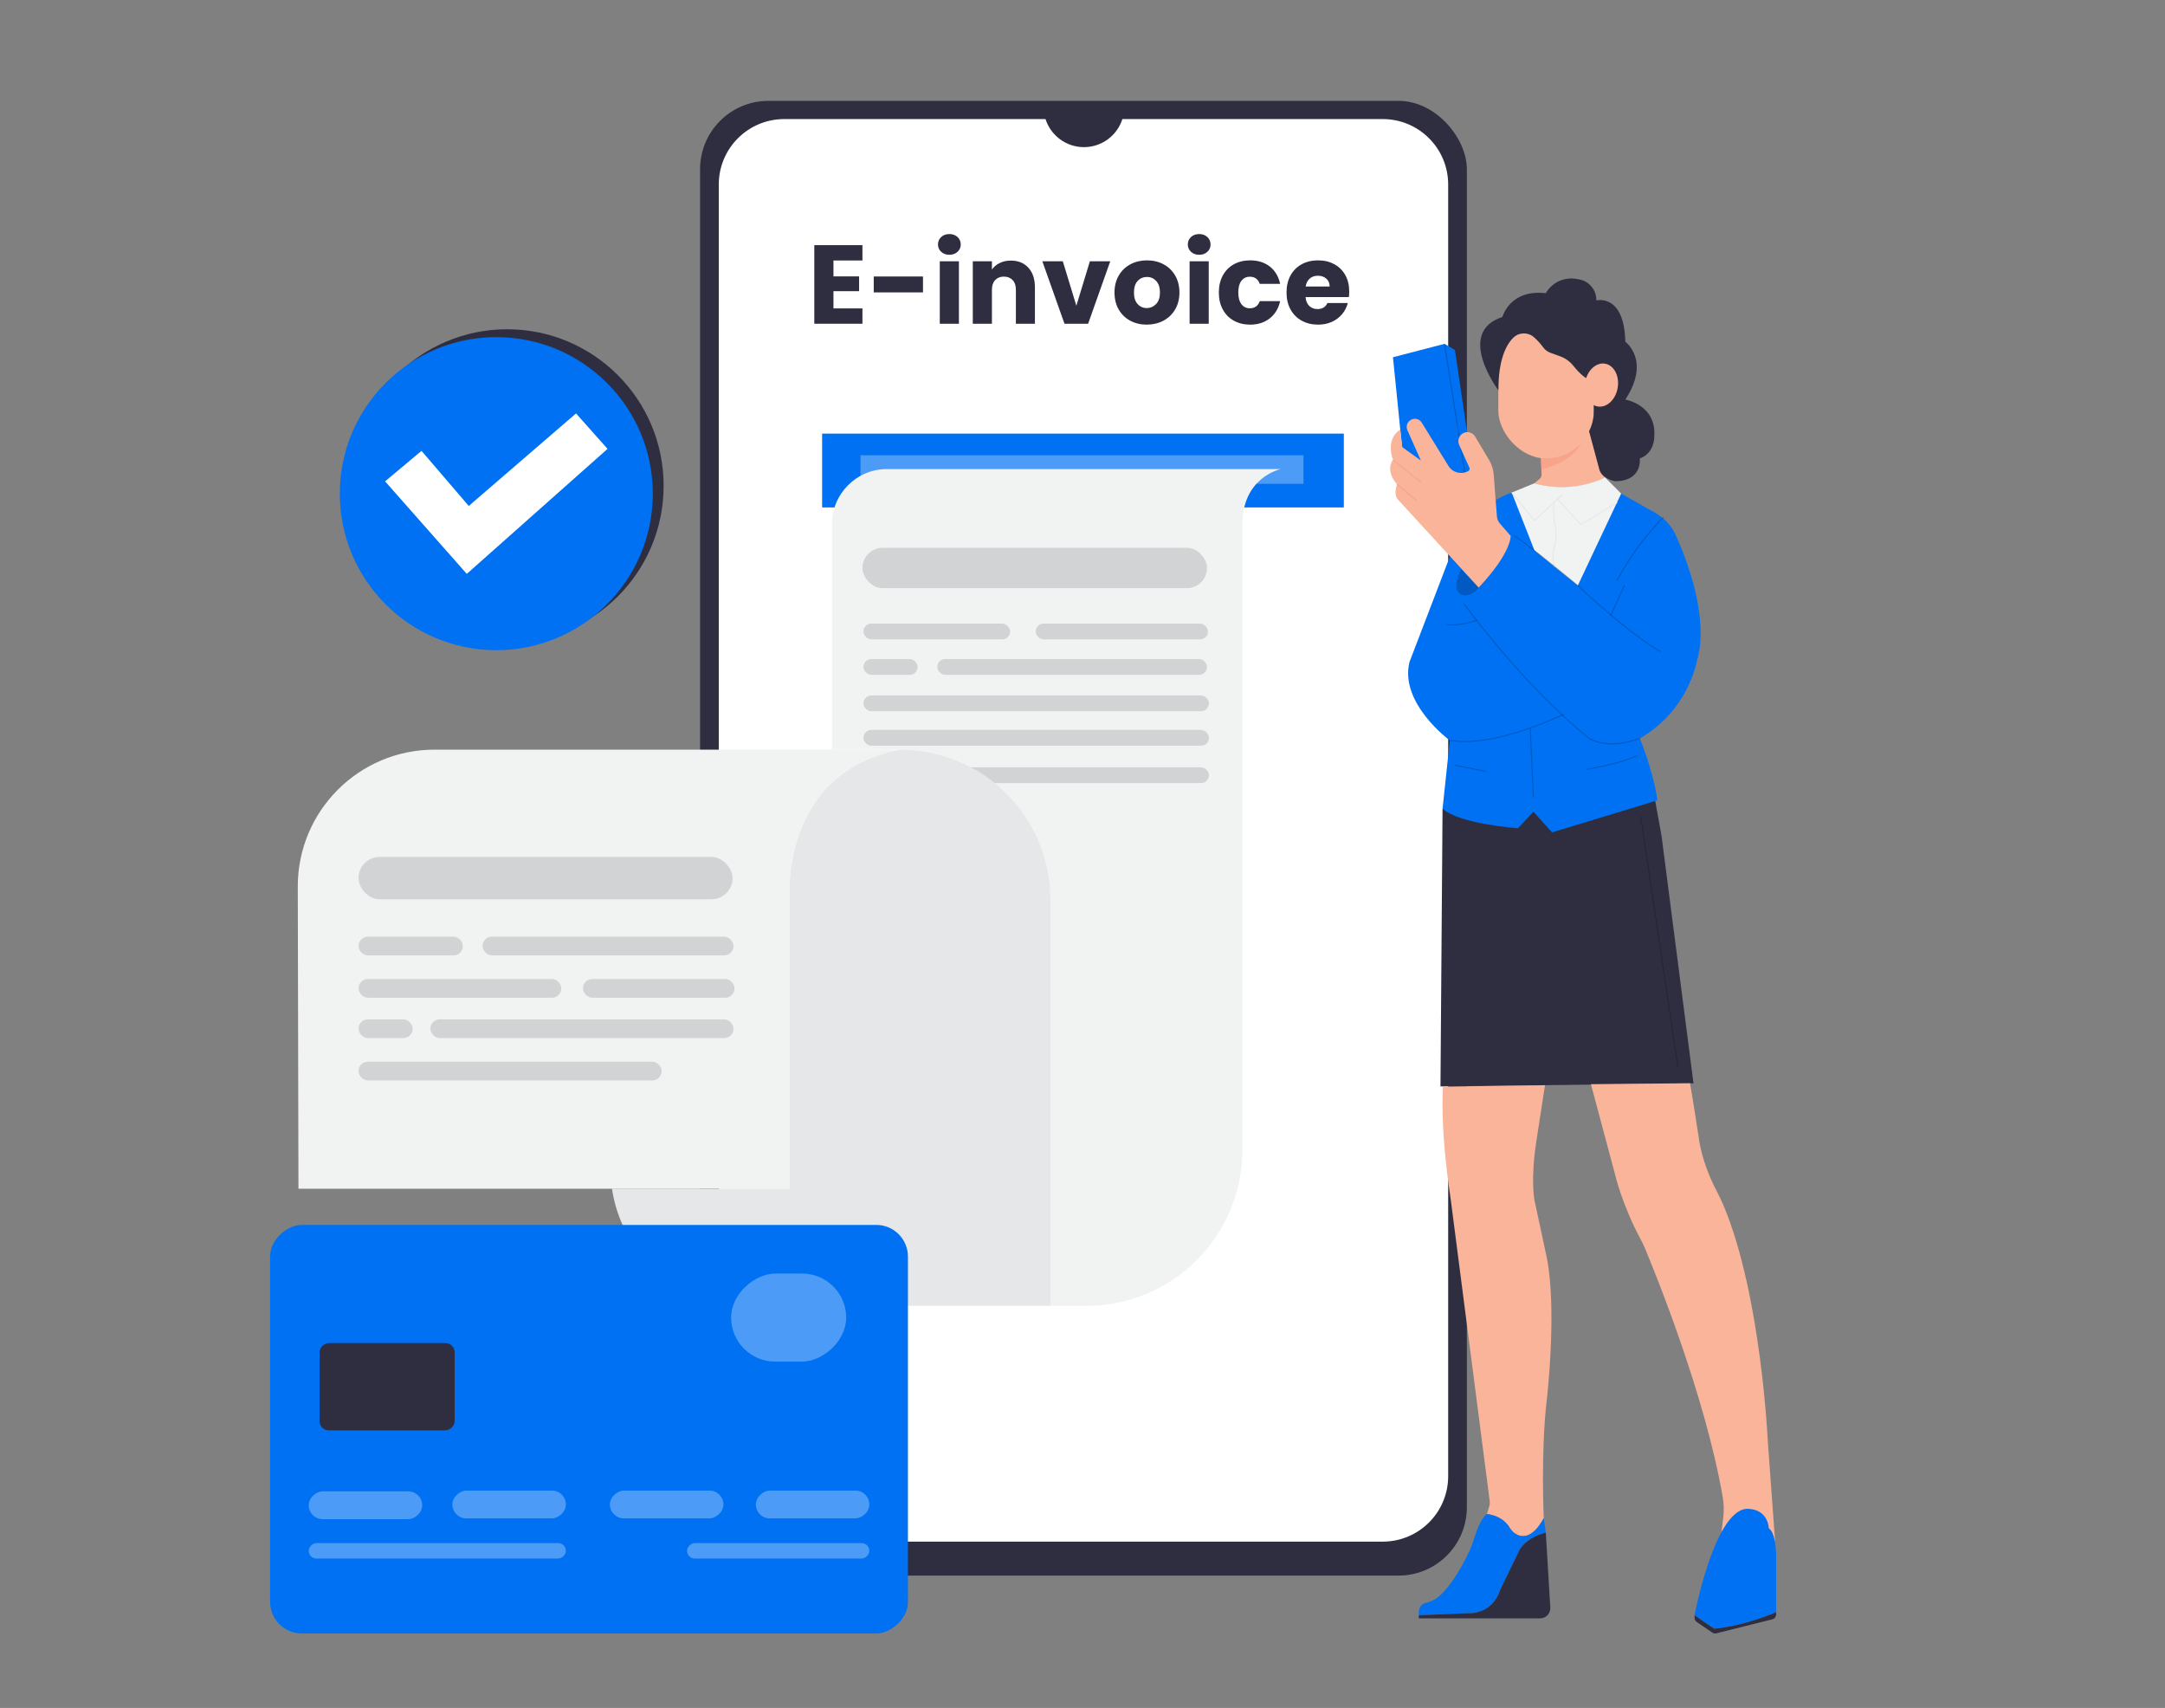  <!DOCTYPE svg PUBLIC "-//W3C//DTD SVG 1.1//EN" "http://www.w3.org/Graphics/SVG/1.1/DTD/svg11.dtd">
<svg xmlns="http://www.w3.org/2000/svg" id="a" viewBox="0 0 865.76 682.89">
  <rect x="0" y="0" width="865.76" height="682.89" fill="#808080" stroke="none"/>
  <defs>
<style xmlns="http://www.w3.org/1999/xhtml">*, ::after, ::before { box-sizing: border-box; }
img, svg { vertical-align: middle; }
</style>
<style xmlns="http://www.w3.org/1999/xhtml">*, body, html { -webkit-font-smoothing: antialiased; }
img, svg { max-width: 100%; }
</style>
</defs>
<g>
    <rect x="279.95" y="40.33" width="306.63" height="589.64" rx="27.32" ry="27.32" fill="#2f2e41" data-secondary="true"/>
    <path d="M552.93,47.61h-104.1c-2.08,6.51-8.17,11.22-15.37,11.22s-13.29-4.71-15.37-11.22h-104.49c-14.45,0-26.17,11.71-26.17,26.17V590.22c0,14.45,11.71,26.17,26.17,26.17h239.34c14.45,0,26.17-11.71,26.17-26.17V73.78c0-14.45-11.71-26.17-26.17-26.17Z" fill="#fff"/>
    <rect x="328.76" y="173.37" width="208.62" height="29.52" fill="#0071f2" data-primary="true"/>
    <g opacity=".3">
      <rect x="344.11" y="182.03" width="177.13" height="11.41" fill="#fff"/>
    </g>
    <path d="M496.83,210.37v249.36c0,34.46-27.93,62.39-62.39,62.39h-14.37v-162.31c0-33.18-26.9-60.08-60.08-60.08h-27.3v-90.19c0-12.14,9.84-21.99,21.99-21.99h157.54s-15.79,3.15-15.39,22.83Z" fill="#f1f2f2"/>
    <rect x="344.9" y="219.03" width="137.77" height="16.14" rx="8.07" ry="8.07" fill="#d1d3d4"/>
    <rect x="345.29" y="249.34" width="58.65" height="6.3" rx="3.15" ry="3.15" fill="#d1d3d4"/>
    <rect x="345.29" y="263.51" width="21.65" height="6.3" rx="3.15" ry="3.15" fill="#d1d3d4"/>
    <rect x="374.81" y="263.51" width="107.85" height="6.3" rx="3.15" ry="3.15" fill="#d1d3d4"/>
    <rect x="345.29" y="278.07" width="138.16" height="6.3" rx="3.15" ry="3.15" fill="#d1d3d4"/>
    <rect x="345.29" y="291.85" width="138.16" height="6.3" rx="3.15" ry="3.15" fill="#d1d3d4"/>
    <rect x="345.29" y="306.81" width="138.16" height="6.3" rx="3.15" ry="3.15" fill="#d1d3d4"/>
    <rect x="414.17" y="249.34" width="68.88" height="6.3" rx="3.15" ry="3.15" fill="#d1d3d4"/>
    <circle cx="202.8" cy="194.23" r="62.58" fill="#2f2e41" data-secondary="true"/>
    <circle cx="198.47" cy="197.38" r="62.58" fill="#0071f2" data-primary="true"/>
    <polygon points="153.99 192.46 168.56 180.26 187.45 202.3 230.35 165.3 242.95 179.47 186.66 229.46 153.99 192.46" fill="#fff"/>
    <path d="M315.77,359.95v115.33H119.35l-.27-120.74c-.07-30.25,24.44-54.81,54.69-54.81h186.22c-48.67,9.45-44.23,60.22-44.23,60.22Z" fill="#f1f2f2"/>
    <path d="M420.08,359.8v162.31h-121.07c-27.58,0-50.4-20.34-54.29-46.84h71.06v-115.33s-4.44-50.78,44.23-60.22c33.18,0,60.08,26.9,60.08,60.08Z" fill="#e6e7e8"/>
    <rect x="143.37" y="342.63" width="149.57" height="16.93" rx="8.46" ry="8.46" fill="#d1d3d4"/>
    <rect x="143.37" y="374.51" width="41.72" height="7.48" rx="3.74" ry="3.74" fill="#d1d3d4"/>
    <rect x="143.37" y="407.57" width="21.65" height="7.48" rx="3.74" ry="3.74" fill="#d1d3d4"/>
    <rect x="192.96" y="374.51" width="100.37" height="7.48" rx="3.74" ry="3.74" fill="#d1d3d4"/>
    <rect x="172.1" y="407.57" width="121.23" height="7.48" rx="3.74" ry="3.74" fill="#d1d3d4"/>
    <rect x="143.37" y="424.5" width="121.23" height="7.48" rx="3.74" ry="3.74" fill="#d1d3d4"/>
    <rect x="143.37" y="391.44" width="81.08" height="7.48" rx="3.74" ry="3.74" fill="#d1d3d4"/>
    <rect x="233.11" y="391.44" width="60.62" height="7.48" rx="3.74" ry="3.74" fill="#d1d3d4"/>
  </g>
  <g>
    <polygon points="576.86 323.3 576.03 434.39 677.21 433.15 664.41 334.04 661.93 320.41 643.76 314.63 603.29 312.98 576.86 323.3" fill="#2f2e41" data-secondary="true"/>
    <g opacity=".2">
      <path d="M671.01,427.17c-.1,0-.19-.07-.2-.18l-14.87-100.35c-.02-.11,.06-.22,.17-.23,.12-.02,.22,.06,.23,.17l14.87,100.35c.02,.11-.06,.22-.17,.23-.01,0-.02,0-.03,0Z"/>
    </g>
    <path d="M604.53,196.93c-16.52,5.78-23.95,23.54-23.95,23.54l-16.93,44.19c-4.13,16.52,16.11,31.39,16.11,31.39l-2.89,27.26c6.61,6.19,30.15,7.85,30.15,7.85l6.19-6.61,7.43,8.26,42.12-12.8c-1.65-11.98-7.02-24.78-7.02-24.78,19.41-11.15,22.71-30.56,22.71-30.56,5.18-16.77-3.37-39.62-8.2-50.43-1.74-3.9-4.7-7.13-8.42-9.23l-13.54-7.65-14.04-.83-22.3,.83-7.43-.41Z" fill="#0071f2" data-primary="true"/>
    <path d="M641.78,190.79c-13.95,7.49-28.17,2.42-28.17,2.42l2.16-1.85c.46-.4,.71-.97,.69-1.58l-.07-2.03-.17-4.8,12.5-10.57,2.23-1.88,4.53,1.89,4.15,15.45c.12,.41,.36,1.02,.83,1.65,.47,.64,.97,1.05,1.33,1.29Z" fill="#f9b499"/>
    <path d="M613.61,193.22l-9.09,3.72,9.09,23.13,17.34,14.04,17.34-36.75-6.52-6.55s-12.07,6.97-28.17,2.42Z" fill="#f1f2f2"/>
    <polygon points="613.59 208.38 604.37 197.06 604.68 196.81 613.63 207.79 624.63 197.61 624.9 197.91 613.59 208.38" fill="#e6e7e8"/>
    <polygon points="632.16 209.99 622.7 199.75 622.99 199.48 632.23 209.48 646.57 200.75 646.78 201.09 632.16 209.99" fill="#e6e7e8"/>
    <path d="M621.59,226.71c-1.39-3.64-.54-7.23-.12-8.6,.2-.64,.33-1.17,.4-1.66,.46-3.23-.19-6.22-.2-6.25-1.23-6.17-.36-9.43-.32-9.57l.39,.11s-.88,3.31,.33,9.38c0,.03,.67,3.08,.2,6.39-.07,.52-.2,1.06-.41,1.72-.42,1.33-1.23,4.82,.11,8.34l-.38,.14Z" fill="#e6e7e8"/>
    <g opacity=".2">
      <path d="M584.29,227.49l7.02,7.43s-2.85,4.12-6.62,2.92c-1.12-.36-1.94-1.35-2.14-2.51-.3-1.73-.28-3.55,1.74-7.84Z"/>
    </g>
    <polygon points="557.03 142.83 561.16 183.72 586.77 195.28 589.25 190.33 581.81 139.94 577.68 137.47 557.03 142.83" fill="#0071f2" data-primary="true"/>
    <g opacity=".2">
      <path d="M586.77,195.49c-.1,0-.19-.07-.2-.17l-9.08-57.4c-.02-.11,.06-.22,.17-.24,.11-.02,.22,.06,.24,.17l9.08,57.4c.02,.11-.06,.22-.17,.24-.01,0-.02,0-.03,0Z"/>
    </g>
    <path d="M618.57,559.52c-2.48,20.65-1.24,47.49-1.24,47.49-4.56,8.32-8.78,7.74-11.17,6.32-1.02-.61-1.84-1.49-2.44-2.51-3.06-5.09-9.1-5.47-9.1-5.47l.92-3.08c.21-.69,.27-1.42,.17-2.13l-15.55-120.33c-4.54-30.15-3.13-45.34-3.13-45.34l40.79-.57-3.38,21.96c-2.48,15.69-.83,23.95-.83,23.95l4.96,23.13c4.13,21.06,0,56.58,0,56.58Z" fill="#f9b499"/>
    <path d="M618.15,612.8c-9.5,2.48-11.15,8.26-11.15,8.26l-7.02,14.45c-3.3,10.32-12.8,9.5-12.8,9.5l-19.82,.83c-.25-3.51,1.33-4.58,2.6-4.89,2.02-.48,3.94-1.32,5.5-2.69,5.56-4.88,10.13-13.79,12.2-18.24,.69-1.48,1.25-3.02,1.72-4.58,2.7-8.98,5.24-10.07,5.24-10.07,0,0,6.05,.38,9.1,5.47,.61,1.02,1.42,1.9,2.44,2.51,2.39,1.42,6.6,2,11.17-6.32l.83,5.78Z" fill="#0071f2" data-primary="true"/>
    <path d="M615.88,647.07h-48.52v-1.24l19.82-.83s9.5,.83,12.8-9.5l7.02-14.45s1.65-5.78,11.15-8.26l1.8,29.95c.14,2.35-1.72,4.33-4.08,4.33Z" fill="#2f2e41" data-secondary="true"/>
    <path d="M636.2,433.5l9.62,36s2.69,11.93,10.31,26.12c.63,1.17,1.2,2.37,1.71,3.59,4.37,10.46,24.08,58.98,31.06,99.38,.47,2.73,.55,5.51,.2,8.26l-.74,5.95,21.47,3.3-2.89-39.65s-2.63-58.15-17.53-94c-.94-2.26-1.99-4.48-3.13-6.64-1.75-3.31-5.73-11.64-7-21.19,0,0-2.36-15.34-3.45-21.5l-39.62,.37Z" fill="#f9b499"/>
    <path d="M710.25,621.06v23.54s-11.98,5.37-24.78,6.61l-7.85-5.37s7.85-41.3,20.65-42.54c0,0,8.26-.83,9.09,7.85,0,0,2.48,.83,2.89,9.91Z" fill="#0071f2" data-primary="true"/>
    <path d="M710.25,644.6v.9c0,.93-.63,1.74-1.53,1.96l-22.36,5.59c-.56,.14-1.16,.03-1.63-.29l-6.22-4.25c-.55-.38-.88-1-.88-1.67v-1l7.85,5.37c12.8-1.24,24.78-6.61,24.78-6.61Z" fill="#2f2e41" data-secondary="true"/>
    <path d="M632.4,176.9c-3.73,7.81-13.3,9.91-16,10.85l-.17-4.8,12.5-10.57,3.67,4.52Z" fill="#f7a48b"/>
    <rect x="599.16" y="126.32" width="38.2" height="56.99" rx="19.1" ry="19.1" fill="#f9b499"/>
    <path d="M599.19,156.04s-17.38-23.12,1.61-29.31c0,0,2.89-11.15,17.34-9.5,0,0,4.54-8.67,15.28-4.96,0,0,4.96,2.06,4.96,7.85,0,0,11.15-2.89,11.56,16.52,0,0,10.32,7.43,0,23.13,0,0,12.8,2.06,11.56,15.28,0,0,0,6.19-5.78,8.26,0,0,1.24,9.09-9.91,9.09,0,0-4.96-.83-6.19-4.54l-4.15-15.45s2.08-3.75,1.88-8.19v-12.25s-2.54,1.33-8.22-5.76c-1.36-1.69-3.15-2.98-5.18-3.72l-3.95-1.44c-1.15-.42-2.15-1.16-2.87-2.14-.86-1.16-2.2-2.79-3.78-4.14-2.41-2.06-6-1.94-8.24,.3-2.81,2.81-5.94,8.7-5.92,20.99Z" fill="#2f2e41" data-secondary="true"/>
    <ellipse cx="640.39" cy="153.97" rx="8.68" ry="6.61" transform="translate(380.71 759.26) rotate(-80.3)" fill="#f9b499"/>
    <path d="M591.31,234.93l-32.21-35.1s-2.06-1.65-.41-6.19c0,0-4.96-4.96-1.65-9.91,0,0-3.3-7.85,2.89-11.98l.83,7.02,7.43,5.37-5.38-12.1c-.69-1.56-.07-3.39,1.43-4.2h0c1.52-.82,3.41-.31,4.32,1.16l10.65,17.28c1.68,2.72,5.22,3.62,7.99,2.04h0c.45-.26,.64-.82,.42-1.3l-4.12-9.12c-.74-1.64-.17-3.57,1.34-4.54h0c1.72-1.11,4.02-.57,5.07,1.2l5.6,9.42c1.03,1.73,1.65,3.68,1.8,5.69l1.29,16.72c.08,1.1,.52,2.15,1.25,2.99l4.25,4.91s.41,6.61-12.8,20.65Z" fill="#f9b499"/>
    <path d="M568.18,193.01s-.09-.02-.13-.05l-10.74-8.67c-.09-.07-.1-.2-.03-.29,.07-.09,.2-.1,.29-.03l10.74,8.67c.09,.07,.1,.2,.03,.29-.04,.05-.1,.08-.16,.08Z" fill="#f7a48b"/>
    <path d="M566.53,200.44s-.09-.02-.13-.05l-7.85-6.61c-.09-.07-.1-.2-.03-.29,.07-.09,.21-.1,.29-.02l7.85,6.61c.09,.07,.1,.2,.03,.29-.04,.05-.1,.07-.16,.07Z" fill="#f7a48b"/>
    <g opacity=".2">
      <path d="M663.99,260.74s-.07,0-.1-.03c-13.49-7.77-32.88-26.27-33.08-26.46-15.5-13.05-25.07-19.74-25.17-19.8-.09-.06-.12-.19-.05-.29,.07-.09,.19-.12,.29-.05,.09,.07,9.69,6.76,25.21,19.83,.2,.19,19.56,18.67,33.01,26.41,.1,.06,.13,.18,.08,.28-.04,.07-.11,.1-.18,.1Z"/>
    </g>
    <g opacity=".2">
      <path d="M644.18,246.17s-.06,0-.08-.02c-.1-.05-.15-.17-.1-.27l5.36-11.86c.05-.1,.17-.15,.27-.1,.1,.05,.15,.17,.1,.27l-5.36,11.86c-.04,.08-.11,.12-.19,.12Z"/>
    </g>
    <g opacity=".2">
      <path d="M646.65,232.24s-.07,0-.1-.02c-.1-.05-.14-.18-.08-.28,8.59-15.95,18.53-25.15,18.63-25.25,.08-.08,.21-.07,.29,.01,.08,.08,.07,.21-.01,.29-.1,.09-9.99,9.25-18.54,25.14-.04,.07-.11,.11-.18,.11Z"/>
    </g>
    <g opacity=".2">
      <path d="M585.87,296.7c-1.85,0-3.64-.12-5.34-.39-.3-.05-.6-.09-.68-.08-.08,.04-.18,.03-.25-.04-.08-.08-.08-.21,0-.29,.13-.13,.32-.1,.99,0,13.18,2.05,31.47-4.51,44.5-10.37,.1-.05,.23,0,.27,.1,.05,.1,0,.23-.1,.27-11.4,5.13-26.83,10.79-39.39,10.79Zm-6.04-.47h0Zm.06-.04s0,0,0,0t0,0Z"/>
    </g>
    <g opacity=".2">
      <path d="M644.48,297.61c-6.03,0-9.06-2.19-9.1-2.23-26.15-20.84-49.78-53.4-50.01-53.73-.07-.09-.05-.22,.05-.29,.09-.07,.22-.05,.29,.05,.24,.33,23.83,32.84,49.93,53.65,.06,.04,6.69,4.82,20.04-.03,.11-.04,.22,.02,.26,.12,.04,.11-.02,.23-.12,.26-4.53,1.65-8.31,2.2-11.33,2.2Z"/>
    </g>
    <g opacity=".2">
      <path d="M580.01,250.06c-.95,0-1.5-.05-1.52-.05-.11-.01-.2-.11-.18-.23s.1-.19,.23-.18c.05,0,5.43,.52,11.9-1.78,.11-.04,.22,.02,.26,.12,.04,.11-.02,.23-.12,.26-4.5,1.6-8.48,1.85-10.56,1.85Z"/>
    </g>
    <g opacity=".2">
      <path d="M613.2,318.97c-.11,0-.2-.09-.21-.2l-1.27-27.69c0-.11,.08-.21,.2-.22,0,0,0,0,0,0,.11,0,.2,.09,.21,.2l1.27,27.69c0,.11-.08,.21-.2,.22,0,0,0,0,0,0Z"/>
    </g>
    <g opacity=".2">
      <path d="M634.67,307.82c-.1,0-.19-.07-.2-.17-.02-.11,.06-.22,.17-.24,.12-.02,12.45-2.1,19.77-5.35,.1-.05,.23,0,.27,.1s0,.23-.1,.27c-7.37,3.28-19.75,5.36-19.87,5.38-.01,0-.02,0-.03,0Z"/>
    </g>
    <g opacity=".2">
      <path d="M594.2,308.64s-.03,0-.04,0l-12.39-2.48c-.11-.02-.18-.13-.16-.24s.13-.18,.24-.16l12.39,2.48c.11,.02,.18,.13,.16,.24-.02,.1-.11,.17-.2,.17Z"/>
    </g>
  </g>
  <g>
    <rect x="153.87" y="443.9" width="163.35" height="255.06" rx="12.65" ry="12.65" transform="translate(-335.89 806.98) rotate(-90)" fill="#0071f2" data-primary="true"/>
    <g opacity=".3">
      <rect x="171.78" y="568.65" width="6.18" height="102.83" rx="3.07" ry="3.07" transform="translate(-445.2 794.94) rotate(-90)" fill="#fff"/>
    </g>
    <g opacity=".3">
      <rect x="308.11" y="583.63" width="6.18" height="72.87" rx="3.07" ry="3.07" transform="translate(-308.87 931.27) rotate(-90)" fill="#fff"/>
    </g>
    <g opacity=".3">
      <rect x="140.59" y="579.15" width="11.12" height="45.39" rx="5.56" ry="5.56" transform="translate(-455.7 748) rotate(-90)" fill="#fff"/>
    </g>
    <g opacity=".3">
      <rect x="198.03" y="578.85" width="11.12" height="45.39" rx="5.56" ry="5.56" transform="translate(-397.95 805.13) rotate(-90)" fill="#fff"/>
    </g>
    <g opacity=".3">
      <rect x="261.02" y="578.85" width="11.12" height="45.39" rx="5.56" ry="5.56" transform="translate(-334.96 868.12) rotate(-90)" fill="#fff"/>
    </g>
    <g opacity=".3">
      <rect x="319.38" y="578.85" width="11.12" height="45.39" rx="5.56" ry="5.56" transform="translate(-276.6 926.48) rotate(-90)" fill="#fff"/>
    </g>
    <rect x="137.35" y="527.43" width="34.89" height="54.04" rx="3.68" ry="3.68" transform="translate(-399.65 709.25) rotate(-90)" fill="#2f2e41" data-secondary="true"/>
    <g opacity=".3">
      <rect x="297.77" y="503.81" width="35.2" height="46.01" rx="17.6" ry="17.6" transform="translate(-211.44 842.18) rotate(-90)" fill="#fff"/>
    </g>
  </g>
  <g>
    <path d="M333.29,104.15v6.36h10.25v5.91h-10.25v6.89h11.59v6.13h-19.25v-31.42h19.25v6.13h-11.59Z" fill="#2f2e41" data-secondary="true"/>
    <path d="M369.09,110.55v6.36h-19.69v-6.36h19.69Z" fill="#2f2e41" data-secondary="true"/>
    <path d="M376.37,100.68c-.85-.79-1.28-1.77-1.28-2.93s.43-2.19,1.28-2.98c.85-.79,1.95-1.19,3.29-1.19s2.39,.4,3.25,1.19c.85,.79,1.28,1.78,1.28,2.98s-.43,2.14-1.28,2.93c-.85,.79-1.93,1.19-3.25,1.19s-2.44-.4-3.29-1.19Zm7.09,3.78v24.98h-7.65v-24.98h7.65Z" fill="#2f2e41" data-secondary="true"/>
    <path d="M411.23,107.04c1.75,1.9,2.62,4.5,2.62,7.81v14.59h-7.61v-13.56c0-1.67-.43-2.97-1.3-3.89-.87-.92-2.03-1.39-3.49-1.39s-2.63,.46-3.49,1.39c-.87,.93-1.3,2.22-1.3,3.89v13.56h-7.65v-24.98h7.65v3.31c.78-1.1,1.82-1.98,3.13-2.62,1.31-.64,2.79-.96,4.43-.96,2.92,0,5.26,.95,7.01,2.84Z" fill="#2f2e41" data-secondary="true"/>
    <path d="M430.41,122.28l5.42-17.81h8.15l-8.86,24.98h-9.44l-8.86-24.98h8.19l5.42,17.81Z" fill="#2f2e41" data-secondary="true"/>
    <path d="M451.97,128.23c-1.95-1.04-3.49-2.54-4.61-4.48-1.12-1.94-1.68-4.21-1.68-6.8s.57-4.83,1.7-6.78c1.13-1.95,2.69-3.45,4.66-4.5,1.97-1.04,4.18-1.57,6.62-1.57s4.66,.52,6.62,1.57c1.97,1.04,3.52,2.54,4.66,4.5,1.13,1.95,1.7,4.22,1.7,6.78s-.57,4.83-1.72,6.78c-1.15,1.95-2.72,3.45-4.7,4.5-1.98,1.04-4.2,1.57-6.65,1.57s-4.65-.52-6.6-1.57Zm10.34-6.67c1.03-1.07,1.54-2.61,1.54-4.61s-.5-3.54-1.5-4.61c-1-1.07-2.23-1.61-3.69-1.61s-2.73,.53-3.72,1.59c-.98,1.06-1.48,2.6-1.48,4.63s.48,3.54,1.45,4.61c.97,1.07,2.19,1.61,3.65,1.61s2.71-.54,3.74-1.61Z" fill="#2f2e41" data-secondary="true"/>
    <path d="M476.27,100.68c-.85-.79-1.28-1.77-1.28-2.93s.43-2.19,1.28-2.98c.85-.79,1.95-1.19,3.29-1.19s2.39,.4,3.25,1.19c.85,.79,1.28,1.78,1.28,2.98s-.43,2.14-1.28,2.93c-.85,.79-1.93,1.19-3.25,1.19s-2.44-.4-3.29-1.19Zm7.09,3.78v24.98h-7.65v-24.98h7.65Z" fill="#2f2e41" data-secondary="true"/>
    <path d="M488.98,110.15c1.06-1.94,2.54-3.43,4.43-4.48,1.89-1.04,4.07-1.57,6.51-1.57,3.13,0,5.75,.82,7.86,2.46,2.1,1.64,3.48,3.95,4.14,6.94h-8.15c-.69-1.91-2.01-2.86-3.98-2.86-1.4,0-2.52,.54-3.36,1.63-.84,1.09-1.25,2.65-1.25,4.68s.42,3.59,1.25,4.68c.84,1.09,1.95,1.63,3.36,1.63,1.97,0,3.3-.95,3.98-2.86h8.15c-.66,2.92-2.04,5.22-4.16,6.89-2.12,1.67-4.73,2.51-7.83,2.51-2.45,0-4.62-.52-6.51-1.57-1.9-1.04-3.37-2.54-4.43-4.48-1.06-1.94-1.59-4.21-1.59-6.8s.53-4.86,1.59-6.8Z" fill="#2f2e41" data-secondary="true"/>
    <path d="M539.41,118.79h-17.32c.12,1.55,.62,2.74,1.5,3.56,.88,.82,1.96,1.23,3.25,1.23,1.91,0,3.24-.81,3.98-2.42h8.15c-.42,1.64-1.17,3.12-2.26,4.43-1.09,1.31-2.45,2.34-4.1,3.09-1.64,.75-3.48,1.12-5.51,1.12-2.45,0-4.63-.52-6.54-1.57-1.91-1.04-3.4-2.54-4.48-4.48-1.07-1.94-1.61-4.21-1.61-6.8s.53-4.86,1.59-6.8c1.06-1.94,2.54-3.43,4.45-4.48,1.91-1.04,4.1-1.57,6.58-1.57s4.57,.51,6.45,1.52c1.88,1.01,3.35,2.46,4.41,4.34,1.06,1.88,1.59,4.07,1.59,6.58,0,.72-.04,1.46-.13,2.24Zm-7.7-4.25c0-1.31-.45-2.36-1.34-3.13-.9-.78-2.01-1.16-3.36-1.16s-2.37,.37-3.25,1.12c-.88,.75-1.43,1.81-1.63,3.18h9.58Z" fill="#2f2e41" data-secondary="true"/>
  </g>
</svg>